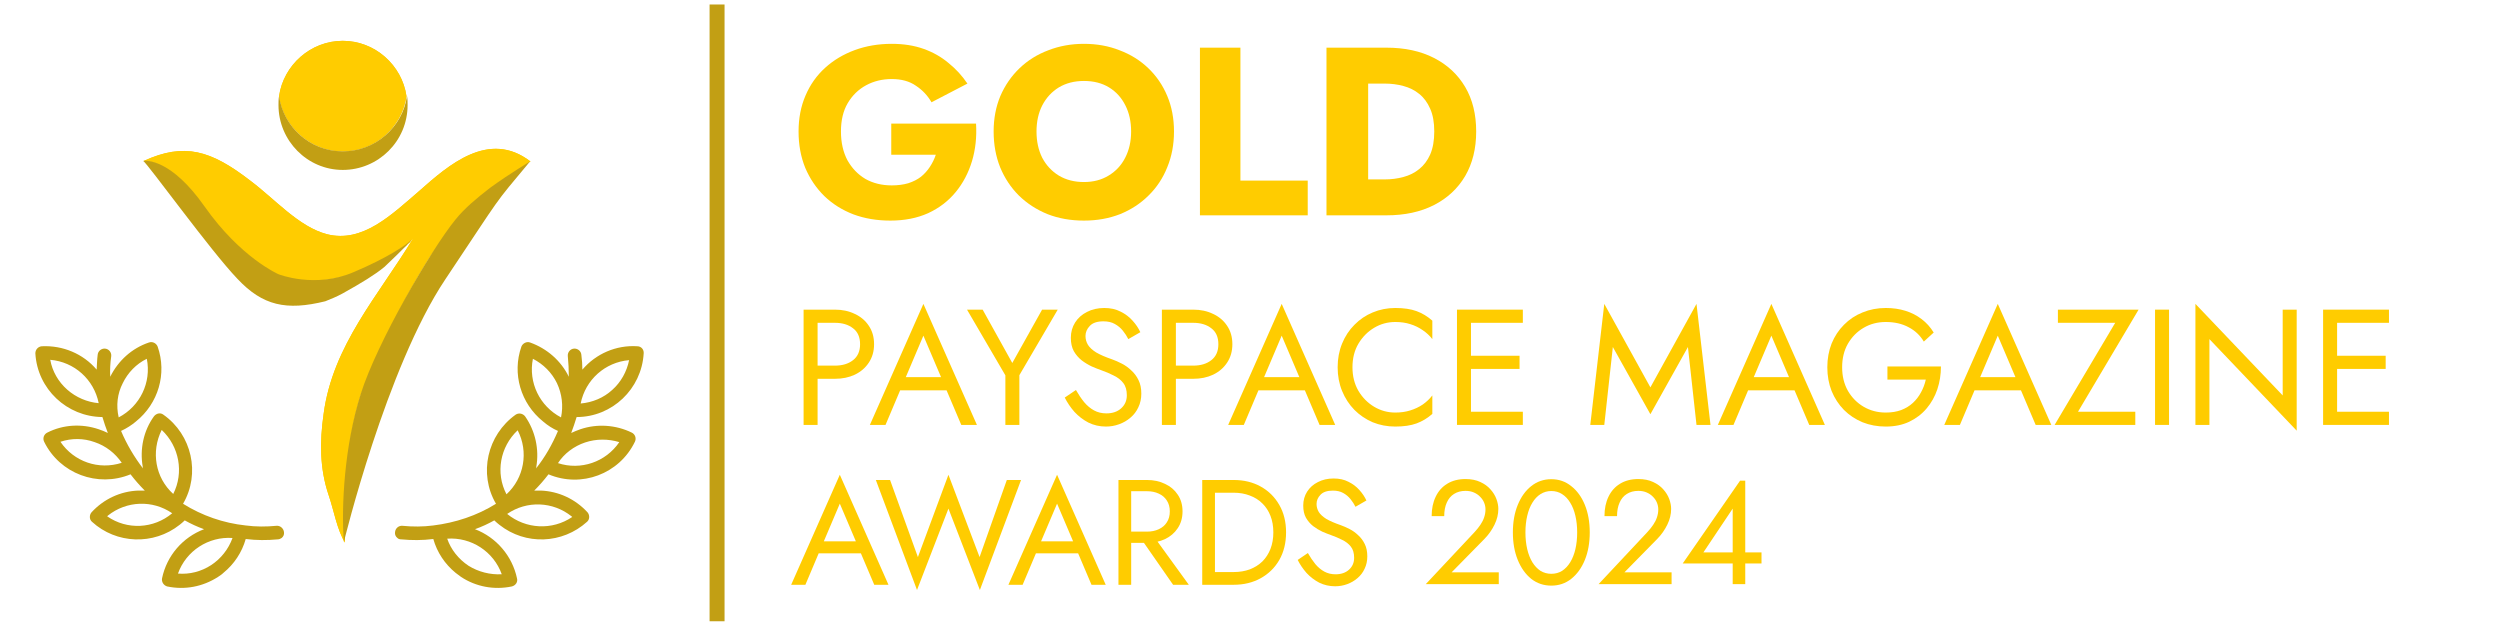 <svg width="167" height="42" viewBox="0 0 167 42" fill="none" xmlns="http://www.w3.org/2000/svg">
<path d="M48.4 0.3H47.4V41.5H48.4V0.3Z" fill="#C29F14"/>
<path d="M22.896 10.108C25.081 10.108 26.85 8.489 27.152 6.418C26.85 4.347 25.043 2.727 22.896 2.727C20.75 2.727 18.942 4.347 18.641 6.418C18.942 8.489 20.75 10.108 22.896 10.108Z" fill="#F0C61D"/>
<path d="M22.896 10.108C25.081 10.108 26.85 8.489 27.152 6.418C26.85 4.347 25.043 2.727 22.896 2.727C20.75 2.727 18.942 4.347 18.641 6.418C18.942 8.489 20.75 10.108 22.896 10.108Z" fill="#FFCC00"/>
<path d="M22.896 10.108C20.712 10.108 18.942 8.488 18.641 6.417C18.603 6.606 18.603 6.831 18.603 7.02C18.603 9.392 20.524 11.351 22.896 11.351C25.269 11.351 27.227 9.43 27.227 7.02C27.227 6.794 27.227 6.606 27.189 6.417C26.888 8.488 25.08 10.108 22.896 10.108Z" fill="#C29F14"/>
<path d="M24.101 26.34C25.382 23.215 26.813 20.202 28.545 17.415C30.315 14.553 35.361 10.712 35.437 10.787C32.65 8.641 29.938 11.051 28.018 12.745C26.135 14.365 24.214 16.248 21.842 15.645C19.959 15.155 18.377 13.31 16.72 12.068C14.084 10.034 12.314 9.507 9.603 10.749C10.732 10.749 12.126 11.879 12.766 12.821C14.084 14.704 14.724 16.022 18 18.168C19.243 18.959 20.448 18.846 21.691 18.695C23.499 18.507 26.398 17.377 27.604 15.909C25.306 19.712 22.218 23.064 21.616 27.658C21.352 29.503 21.352 31.311 21.955 33.081C22.294 34.06 22.52 35.416 23.047 36.244C22.971 32.855 23.122 29.466 24.101 26.34Z" fill="#FFCC00"/>
<path d="M24.101 26.34C25.382 23.215 26.813 20.202 28.545 17.415C30.315 14.553 35.361 10.712 35.437 10.787C32.65 8.641 29.938 11.051 28.018 12.745C26.135 14.365 24.214 16.248 21.842 15.645C19.959 15.155 18.377 13.31 16.72 12.068C14.084 10.034 12.314 9.507 9.603 10.749C10.732 10.749 12.126 11.879 12.766 12.821C14.084 14.704 14.724 16.022 18 18.168C19.243 18.959 20.448 18.846 21.691 18.695C23.499 18.507 26.398 17.377 27.604 15.909C25.306 19.712 22.218 23.064 21.616 27.658C21.352 29.503 21.352 31.311 21.955 33.081C22.294 34.06 22.52 35.416 23.047 36.244C22.971 32.855 23.122 29.466 24.101 26.34Z" fill="#FFCC00"/>
<path d="M23.649 18.167C21.051 19.297 18.603 18.318 18.603 18.318C18.603 18.318 16.08 17.226 13.67 13.799C11.448 10.635 9.791 10.711 9.565 10.748C9.866 10.937 14.084 16.774 15.854 18.619C17.549 20.427 19.13 20.765 21.729 20.125C22.105 19.975 22.482 19.824 22.896 19.598C24.177 18.883 25.043 18.355 25.683 17.828C26.286 17.263 26.813 16.736 27.152 16.397C27.227 16.322 27.265 16.247 27.34 16.171C27.34 16.171 27.302 16.209 27.265 16.284C27.378 16.171 27.453 16.096 27.491 16.02C27.076 16.397 25.947 17.188 23.649 18.167Z" fill="#C29F14"/>
<path d="M32.725 12.556C31.896 13.196 31.03 13.911 30.428 14.664C28.771 16.698 25.193 22.874 24.101 26.301C23.009 29.728 22.783 33.87 22.971 36.205C22.971 36.205 25.796 24.569 29.75 18.656C33.704 12.744 32.8 13.911 35.436 10.748C35.436 10.786 34.118 11.539 32.725 12.556Z" fill="#C29F14"/>
<path d="M9.082 28.154C10.576 26.954 11.164 24.963 10.531 23.153C10.44 22.926 10.191 22.791 9.942 22.881C8.811 23.266 7.906 24.081 7.363 25.167C7.34 24.714 7.363 24.262 7.431 23.786C7.453 23.537 7.272 23.311 7.023 23.288C6.774 23.266 6.548 23.447 6.525 23.696C6.48 24.035 6.48 24.352 6.457 24.691C5.552 23.628 4.195 23.062 2.792 23.13C2.543 23.153 2.362 23.356 2.362 23.605C2.497 25.981 4.466 27.837 6.842 27.859C6.955 28.222 7.068 28.584 7.204 28.923C7.023 28.832 6.797 28.742 6.593 28.674C5.462 28.29 4.217 28.357 3.154 28.9C2.927 29.014 2.837 29.285 2.95 29.511C3.991 31.638 6.525 32.589 8.72 31.684C9.015 32.069 9.331 32.43 9.671 32.77C9.512 32.77 9.377 32.77 9.241 32.77C8.042 32.815 6.933 33.336 6.118 34.218C5.96 34.399 5.96 34.694 6.141 34.852C7.77 36.345 10.259 36.436 12.002 35.056C12.115 34.965 12.228 34.875 12.341 34.761C12.748 34.988 13.178 35.191 13.631 35.35C12.205 35.893 11.142 37.115 10.825 38.631C10.78 38.88 10.938 39.106 11.164 39.174C12.341 39.423 13.54 39.196 14.559 38.541C14.694 38.45 14.808 38.382 14.921 38.269C15.645 37.681 16.165 36.889 16.414 36.006C17.138 36.096 17.84 36.096 18.564 36.029C18.654 36.029 18.745 35.983 18.813 35.938C18.926 35.848 18.994 35.712 18.971 35.553C18.949 35.304 18.722 35.101 18.474 35.123C17.772 35.191 17.093 35.191 16.414 35.101C14.921 34.942 13.495 34.444 12.228 33.652C13.405 31.638 12.816 29.036 10.915 27.701C10.712 27.543 10.44 27.611 10.282 27.814C9.58 28.787 9.331 30.009 9.535 31.186C9.535 31.231 9.535 31.254 9.558 31.299C8.969 30.53 8.471 29.692 8.087 28.787C8.471 28.606 8.788 28.403 9.082 28.154ZM8.132 30.915C6.593 31.412 4.941 30.846 4.036 29.511C4.783 29.263 5.575 29.263 6.322 29.534C7.068 29.783 7.702 30.281 8.132 30.915ZM7.159 34.49L7.204 34.444C8.449 33.449 10.191 33.381 11.504 34.286C10.259 35.327 8.494 35.417 7.159 34.49ZM14.106 37.748C13.45 38.178 12.658 38.382 11.888 38.314C12.431 36.798 13.925 35.825 15.532 35.938C15.26 36.684 14.762 37.318 14.106 37.748ZM10.802 28.719C11.979 29.828 12.296 31.571 11.572 32.996C10.372 31.91 10.078 30.168 10.802 28.719ZM8.2 25.597C8.539 24.895 9.105 24.307 9.807 23.967C10.123 25.551 9.354 27.136 7.928 27.882C7.747 27.09 7.838 26.298 8.2 25.597ZM4.489 26.026C3.9 25.506 3.493 24.805 3.357 24.035C4.964 24.171 6.276 25.348 6.593 26.932C5.824 26.864 5.077 26.547 4.489 26.026Z" fill="#C29F14"/>
<path d="M37.273 28.787C36.888 29.692 36.413 30.53 35.802 31.299C35.825 31.254 35.825 31.231 35.825 31.186C36.028 30.009 35.757 28.787 35.078 27.814C34.919 27.611 34.648 27.565 34.444 27.701C32.544 29.059 31.955 31.639 33.132 33.652C31.865 34.445 30.416 34.919 28.945 35.101C28.267 35.191 27.565 35.191 26.886 35.124C26.637 35.101 26.411 35.282 26.388 35.553C26.366 35.712 26.434 35.847 26.547 35.938C26.615 36.006 26.705 36.029 26.796 36.029C27.52 36.097 28.221 36.097 28.945 36.006C29.194 36.889 29.715 37.681 30.439 38.269C30.552 38.359 30.688 38.45 30.801 38.54C31.797 39.197 33.019 39.423 34.195 39.174C34.444 39.106 34.603 38.88 34.535 38.631C34.218 37.137 33.154 35.893 31.729 35.35C32.181 35.191 32.611 34.988 33.019 34.761C33.132 34.874 33.245 34.965 33.358 35.056C35.1 36.436 37.567 36.345 39.219 34.852C39.4 34.693 39.4 34.399 39.242 34.218C38.427 33.336 37.318 32.815 36.119 32.77C35.983 32.77 35.847 32.77 35.689 32.77C36.028 32.431 36.345 32.069 36.639 31.684C38.834 32.612 41.369 31.661 42.41 29.512C42.523 29.285 42.432 29.013 42.206 28.9C41.143 28.38 39.898 28.29 38.766 28.674C38.563 28.742 38.359 28.832 38.156 28.923C38.291 28.584 38.404 28.221 38.518 27.859C40.894 27.859 42.862 25.981 42.998 23.605C43.021 23.356 42.84 23.13 42.568 23.13C41.165 23.04 39.807 23.628 38.902 24.692C38.902 24.375 38.879 24.035 38.834 23.696C38.812 23.447 38.585 23.266 38.337 23.288C38.087 23.311 37.906 23.537 37.929 23.786C37.974 24.239 37.997 24.692 37.997 25.167C37.477 24.103 36.549 23.288 35.417 22.881C35.191 22.791 34.919 22.926 34.829 23.153C34.195 24.963 34.784 26.954 36.277 28.154C36.594 28.425 36.911 28.629 37.273 28.787ZM39.083 29.557C39.83 29.308 40.622 29.308 41.369 29.534C40.464 30.869 38.789 31.435 37.273 30.937C37.68 30.304 38.337 29.806 39.083 29.557ZM33.879 34.331C35.191 33.426 36.933 33.494 38.178 34.49L38.224 34.535C36.888 35.44 35.123 35.35 33.879 34.331ZM29.873 35.983C31.48 35.87 32.973 36.843 33.517 38.359C32.747 38.405 31.955 38.201 31.299 37.794C30.62 37.341 30.122 36.707 29.873 35.983ZM33.833 33.019C33.087 31.593 33.403 29.851 34.58 28.742C35.327 30.191 35.01 31.933 33.833 33.019ZM37.477 27.882C36.051 27.135 35.282 25.551 35.598 23.967C36.3 24.329 36.865 24.895 37.205 25.597C37.545 26.321 37.635 27.113 37.477 27.882ZM38.789 26.954C39.106 25.37 40.418 24.194 42.025 24.058C41.867 24.827 41.482 25.529 40.894 26.049C40.328 26.57 39.581 26.886 38.789 26.954Z" fill="#C29F14"/>
<path d="M59.536 10.336H62.512C62.416 10.624 62.283 10.896 62.112 11.152C61.952 11.397 61.755 11.616 61.52 11.808C61.285 11.989 61.003 12.133 60.672 12.24C60.341 12.336 59.973 12.384 59.568 12.384C58.907 12.384 58.32 12.24 57.808 11.952C57.307 11.653 56.907 11.237 56.608 10.704C56.32 10.16 56.176 9.52 56.176 8.784C56.176 8.037 56.325 7.408 56.624 6.896C56.933 6.373 57.344 5.973 57.856 5.696C58.368 5.419 58.939 5.28 59.568 5.28C60.219 5.28 60.757 5.429 61.184 5.728C61.621 6.016 61.968 6.384 62.224 6.832L64.624 5.584C64.272 5.061 63.851 4.603 63.36 4.208C62.88 3.803 62.325 3.488 61.696 3.264C61.067 3.04 60.357 2.928 59.568 2.928C58.683 2.928 57.861 3.067 57.104 3.344C56.347 3.621 55.685 4.016 55.12 4.528C54.555 5.04 54.117 5.659 53.808 6.384C53.499 7.099 53.344 7.899 53.344 8.784C53.344 9.669 53.493 10.48 53.792 11.216C54.101 11.941 54.528 12.571 55.072 13.104C55.616 13.627 56.261 14.032 57.008 14.32C57.755 14.597 58.576 14.736 59.472 14.736C60.421 14.736 61.264 14.571 62 14.24C62.736 13.899 63.349 13.429 63.84 12.832C64.331 12.235 64.693 11.547 64.928 10.768C65.163 9.989 65.253 9.152 65.2 8.256H59.536V10.336Z" fill="#FFCC00"/>
<path d="M69.239 8.784C69.239 8.123 69.367 7.541 69.623 7.04C69.89 6.528 70.258 6.128 70.727 5.84C71.207 5.552 71.767 5.408 72.407 5.408C73.058 5.408 73.618 5.552 74.087 5.84C74.557 6.128 74.919 6.528 75.175 7.04C75.431 7.541 75.559 8.123 75.559 8.784C75.559 9.445 75.426 10.032 75.159 10.544C74.903 11.045 74.535 11.44 74.055 11.728C73.586 12.016 73.037 12.16 72.407 12.16C71.767 12.16 71.207 12.016 70.727 11.728C70.258 11.44 69.89 11.045 69.623 10.544C69.367 10.032 69.239 9.445 69.239 8.784ZM66.375 8.784C66.375 9.648 66.519 10.443 66.807 11.168C67.106 11.893 67.522 12.523 68.055 13.056C68.599 13.589 69.239 14.005 69.975 14.304C70.711 14.592 71.522 14.736 72.407 14.736C73.282 14.736 74.087 14.592 74.823 14.304C75.559 14.005 76.194 13.589 76.727 13.056C77.271 12.523 77.687 11.893 77.975 11.168C78.274 10.443 78.423 9.648 78.423 8.784C78.423 7.92 78.274 7.131 77.975 6.416C77.677 5.701 77.255 5.083 76.711 4.56C76.167 4.037 75.527 3.637 74.791 3.36C74.066 3.072 73.271 2.928 72.407 2.928C71.554 2.928 70.759 3.072 70.023 3.36C69.287 3.637 68.647 4.037 68.103 4.56C67.559 5.083 67.133 5.701 66.823 6.416C66.525 7.131 66.375 7.92 66.375 8.784Z" fill="#FFCC00"/>
<path d="M80.156 3.184V14.384H87.356V12.064H82.86V3.184H80.156Z" fill="#FFCC00"/>
<path d="M88.609 3.184V14.384H91.393V3.184H88.609ZM92.609 14.384C93.836 14.384 94.897 14.155 95.793 13.696C96.689 13.237 97.382 12.592 97.873 11.76C98.364 10.917 98.609 9.925 98.609 8.784C98.609 7.632 98.364 6.64 97.873 5.808C97.382 4.976 96.689 4.331 95.793 3.872C94.897 3.413 93.836 3.184 92.609 3.184H90.401V5.584H92.513C92.94 5.584 93.35 5.637 93.745 5.744C94.15 5.851 94.502 6.027 94.801 6.272C95.11 6.517 95.356 6.848 95.537 7.264C95.718 7.669 95.809 8.176 95.809 8.784C95.809 9.392 95.718 9.904 95.537 10.32C95.356 10.725 95.11 11.051 94.801 11.296C94.502 11.541 94.15 11.717 93.745 11.824C93.35 11.931 92.94 11.984 92.513 11.984H90.401V14.384H92.609Z" fill="#FFCC00"/>
<path d="M53.68 20.684V28.384H54.615V20.684H53.68ZM54.197 21.564H55.77C56.269 21.564 56.672 21.685 56.98 21.927C57.295 22.162 57.453 22.517 57.453 22.994C57.453 23.463 57.295 23.819 56.98 24.061C56.672 24.303 56.269 24.424 55.77 24.424H54.197V25.304H55.77C56.269 25.304 56.712 25.212 57.101 25.029C57.497 24.838 57.809 24.57 58.036 24.226C58.271 23.874 58.388 23.463 58.388 22.994C58.388 22.517 58.271 22.107 58.036 21.762C57.809 21.417 57.497 21.153 57.101 20.97C56.712 20.779 56.269 20.684 55.77 20.684H54.197V21.564Z" fill="#FFCC00"/>
<path d="M59.67 26.074H63.74L63.41 25.194H60L59.67 26.074ZM61.683 22.422L63.003 25.524L63.091 25.744L64.213 28.384H65.258L61.683 20.299L58.108 28.384H59.153L60.297 25.678L60.385 25.48L61.683 22.422Z" fill="#FFCC00"/>
<path d="M69.612 20.684L67.621 24.248L65.641 20.684H64.596L67.159 25.073V28.384H68.094V25.062L70.657 20.684H69.612Z" fill="#FFCC00"/>
<path d="M71.873 26.052L71.125 26.558C71.294 26.895 71.51 27.214 71.774 27.515C72.046 27.808 72.357 28.047 72.709 28.23C73.069 28.406 73.457 28.494 73.875 28.494C74.183 28.494 74.477 28.442 74.755 28.34C75.041 28.237 75.294 28.09 75.514 27.9C75.742 27.709 75.918 27.478 76.042 27.207C76.174 26.936 76.24 26.631 76.24 26.294C76.24 25.942 76.178 25.641 76.053 25.392C75.929 25.135 75.767 24.919 75.569 24.743C75.379 24.559 75.17 24.409 74.942 24.292C74.715 24.174 74.499 24.079 74.293 24.006C73.846 23.852 73.49 23.698 73.226 23.544C72.97 23.383 72.786 23.214 72.676 23.038C72.566 22.855 72.511 22.657 72.511 22.444C72.511 22.195 72.607 21.971 72.797 21.773C72.988 21.567 73.292 21.465 73.71 21.465C74.011 21.465 74.264 21.523 74.469 21.641C74.682 21.758 74.862 21.909 75.008 22.092C75.155 22.275 75.276 22.462 75.371 22.653L76.174 22.191C76.05 21.919 75.877 21.663 75.657 21.421C75.437 21.172 75.17 20.97 74.854 20.816C74.546 20.654 74.183 20.574 73.765 20.574C73.333 20.574 72.948 20.662 72.61 20.838C72.273 21.006 72.009 21.241 71.818 21.542C71.628 21.843 71.532 22.183 71.532 22.565C71.532 22.917 71.598 23.214 71.73 23.456C71.87 23.698 72.046 23.903 72.258 24.072C72.471 24.233 72.695 24.369 72.929 24.479C73.164 24.581 73.377 24.666 73.567 24.732C73.861 24.834 74.136 24.952 74.392 25.084C74.656 25.209 74.869 25.373 75.03 25.579C75.192 25.784 75.272 26.059 75.272 26.404C75.272 26.756 75.148 27.046 74.898 27.273C74.649 27.5 74.319 27.614 73.908 27.614C73.6 27.614 73.325 27.548 73.083 27.416C72.841 27.284 72.621 27.101 72.423 26.866C72.233 26.631 72.049 26.36 71.873 26.052Z" fill="#FFCC00"/>
<path d="M77.614 20.684V28.384H78.549V20.684H77.614ZM78.131 21.564H79.704C80.202 21.564 80.606 21.685 80.914 21.927C81.229 22.162 81.387 22.517 81.387 22.994C81.387 23.463 81.229 23.819 80.914 24.061C80.606 24.303 80.202 24.424 79.704 24.424H78.131V25.304H79.704C80.202 25.304 80.646 25.212 81.035 25.029C81.431 24.838 81.742 24.57 81.97 24.226C82.204 23.874 82.322 23.463 82.322 22.994C82.322 22.517 82.204 22.107 81.97 21.762C81.742 21.417 81.431 21.153 81.035 20.97C80.646 20.779 80.202 20.684 79.704 20.684H78.131V21.564Z" fill="#FFCC00"/>
<path d="M83.604 26.074H87.674L87.344 25.194H83.934L83.604 26.074ZM85.617 22.422L86.937 25.524L87.025 25.744L88.147 28.384H89.192L85.617 20.299L82.042 28.384H83.087L84.231 25.678L84.319 25.48L85.617 22.422Z" fill="#FFCC00"/>
<path d="M90.345 24.534C90.345 23.933 90.477 23.408 90.741 22.961C91.013 22.506 91.365 22.151 91.797 21.894C92.23 21.637 92.699 21.509 93.205 21.509C93.572 21.509 93.906 21.556 94.206 21.652C94.514 21.747 94.793 21.883 95.042 22.059C95.292 22.227 95.504 22.425 95.68 22.653V21.421C95.358 21.135 95.006 20.922 94.624 20.783C94.243 20.643 93.77 20.574 93.205 20.574C92.67 20.574 92.168 20.673 91.698 20.871C91.236 21.061 90.829 21.337 90.477 21.696C90.125 22.048 89.85 22.466 89.652 22.95C89.454 23.434 89.355 23.962 89.355 24.534C89.355 25.106 89.454 25.634 89.652 26.118C89.85 26.602 90.125 27.023 90.477 27.383C90.829 27.735 91.236 28.01 91.698 28.208C92.168 28.398 92.67 28.494 93.205 28.494C93.77 28.494 94.243 28.424 94.624 28.285C95.006 28.145 95.358 27.933 95.68 27.647V26.415C95.504 26.642 95.292 26.844 95.042 27.02C94.793 27.189 94.514 27.32 94.206 27.416C93.906 27.511 93.572 27.559 93.205 27.559C92.699 27.559 92.23 27.43 91.797 27.174C91.365 26.917 91.013 26.561 90.741 26.107C90.477 25.652 90.345 25.128 90.345 24.534Z" fill="#FFCC00"/>
<path d="M97.843 28.384H101.726V27.504H97.843V28.384ZM97.843 21.564H101.726V20.684H97.843V21.564ZM97.843 24.644H101.506V23.764H97.843V24.644ZM97.326 20.684V28.384H98.261V20.684H97.326Z" fill="#FFCC00"/>
<path d="M107.738 23.181L110.246 27.669L112.754 23.181L113.326 28.384H114.261L113.326 20.299L110.246 25.876L107.166 20.299L106.231 28.384H107.166L107.738 23.181Z" fill="#FFCC00"/>
<path d="M116.314 26.074H120.384L120.054 25.194H116.644L116.314 26.074ZM118.327 22.422L119.647 25.524L119.735 25.744L120.857 28.384H121.902L118.327 20.299L114.752 28.384H115.797L116.941 25.678L117.029 25.48L118.327 22.422Z" fill="#FFCC00"/>
<path d="M126.08 25.359H128.643C128.577 25.66 128.471 25.942 128.324 26.206C128.185 26.47 128.005 26.704 127.785 26.91C127.565 27.115 127.301 27.276 126.993 27.394C126.693 27.504 126.352 27.559 125.97 27.559C125.428 27.559 124.936 27.43 124.496 27.174C124.056 26.917 123.704 26.561 123.44 26.107C123.184 25.652 123.055 25.128 123.055 24.534C123.055 23.933 123.184 23.408 123.44 22.961C123.704 22.506 124.056 22.151 124.496 21.894C124.936 21.637 125.428 21.509 125.97 21.509C126.557 21.509 127.067 21.626 127.499 21.861C127.932 22.088 128.269 22.407 128.511 22.818L129.171 22.213C128.951 21.854 128.68 21.553 128.357 21.311C128.042 21.069 127.683 20.886 127.279 20.761C126.883 20.636 126.447 20.574 125.97 20.574C125.413 20.574 124.896 20.673 124.419 20.871C123.943 21.061 123.528 21.337 123.176 21.696C122.824 22.048 122.549 22.466 122.351 22.95C122.161 23.434 122.065 23.962 122.065 24.534C122.065 25.106 122.161 25.634 122.351 26.118C122.549 26.602 122.824 27.023 123.176 27.383C123.528 27.735 123.943 28.01 124.419 28.208C124.896 28.398 125.413 28.494 125.97 28.494C126.557 28.494 127.078 28.387 127.532 28.175C127.994 27.955 128.383 27.658 128.698 27.284C129.014 26.91 129.252 26.485 129.413 26.008C129.575 25.524 129.655 25.014 129.655 24.479H126.08V25.359Z" fill="#FFCC00"/>
<path d="M131.439 26.074H135.509L135.179 25.194H131.769L131.439 26.074ZM133.452 22.422L134.772 25.524L134.86 25.744L135.982 28.384H137.027L133.452 20.299L129.877 28.384H130.922L132.066 25.678L132.154 25.48L133.452 22.422Z" fill="#FFCC00"/>
<path d="M137.468 21.564H141.296L137.248 28.384H142.638V27.504H138.81L142.858 20.684H137.468V21.564Z" fill="#FFCC00"/>
<path d="M143.957 20.684V28.384H144.892V20.684H143.957Z" fill="#FFCC00"/>
<path d="M152.484 20.684V26.415L146.654 20.299V28.384H147.589V22.653L153.419 28.769V20.684H152.484Z" fill="#FFCC00"/>
<path d="M155.7 28.384H159.583V27.504H155.7V28.384ZM155.7 21.564H159.583V20.684H155.7V21.564ZM155.7 24.644H159.363V23.764H155.7V24.644ZM155.183 20.684V28.384H156.118V20.684H155.183Z" fill="#FFCC00"/>
<path d="M54.27 36.963L54.57 36.163H57.67L57.97 36.963H54.27ZM56.1 33.643L54.92 36.423L54.84 36.603L53.8 39.063H52.85L56.1 31.713L59.35 39.063H58.4L57.38 36.663L57.3 36.463L56.1 33.643Z" fill="#FFCC00"/>
<path d="M65.436 37.213L67.256 32.063H68.206L65.456 39.413L63.356 33.973L61.256 39.413L58.506 32.063H59.456L61.316 37.213L63.356 31.713L65.436 37.213Z" fill="#FFCC00"/>
<path d="M68.782 36.963L69.082 36.163H72.182L72.482 36.963H68.782ZM70.612 33.643L69.432 36.423L69.352 36.603L68.312 39.063H67.362L70.612 31.713L73.862 39.063H72.912L71.892 36.663L71.812 36.463L70.612 33.643Z" fill="#FFCC00"/>
<path d="M75.963 35.613H76.913L79.413 39.063H78.363L75.963 35.613ZM74.713 32.063H75.563V39.063H74.713V32.063ZM75.183 32.813V32.063H76.613C77.067 32.063 77.47 32.149 77.823 32.323C78.183 32.489 78.467 32.729 78.673 33.043C78.887 33.356 78.993 33.729 78.993 34.163C78.993 34.589 78.887 34.963 78.673 35.283C78.467 35.596 78.183 35.839 77.823 36.013C77.47 36.179 77.067 36.263 76.613 36.263H75.183V35.513H76.613C76.913 35.513 77.177 35.459 77.403 35.353C77.637 35.246 77.817 35.093 77.943 34.893C78.077 34.693 78.143 34.449 78.143 34.163C78.143 33.876 78.077 33.633 77.943 33.433C77.817 33.233 77.637 33.079 77.403 32.973C77.177 32.866 76.913 32.813 76.613 32.813H75.183Z" fill="#FFCC00"/>
<path d="M80.309 32.063H81.159V39.063H80.309V32.063ZM82.409 39.063H80.779V38.213H82.409C82.802 38.213 83.162 38.153 83.489 38.033C83.816 37.906 84.096 37.729 84.329 37.503C84.562 37.269 84.742 36.989 84.869 36.663C84.996 36.336 85.059 35.969 85.059 35.563C85.059 35.156 84.996 34.789 84.869 34.463C84.742 34.136 84.562 33.859 84.329 33.633C84.096 33.399 83.816 33.223 83.489 33.103C83.162 32.976 82.802 32.913 82.409 32.913H80.779V32.063H82.409C83.089 32.063 83.692 32.209 84.219 32.503C84.746 32.796 85.159 33.206 85.459 33.733C85.759 34.253 85.909 34.863 85.909 35.563C85.909 36.263 85.759 36.876 85.459 37.403C85.159 37.923 84.746 38.329 84.219 38.623C83.692 38.916 83.089 39.063 82.409 39.063Z" fill="#FFCC00"/>
<path d="M87.366 36.943C87.526 37.223 87.693 37.469 87.866 37.683C88.046 37.896 88.246 38.063 88.466 38.183C88.686 38.303 88.936 38.363 89.216 38.363C89.589 38.363 89.889 38.259 90.116 38.053C90.343 37.846 90.456 37.583 90.456 37.263C90.456 36.949 90.383 36.699 90.236 36.513C90.089 36.326 89.896 36.176 89.656 36.063C89.423 35.943 89.173 35.836 88.906 35.743C88.733 35.683 88.539 35.606 88.326 35.513C88.113 35.413 87.909 35.289 87.716 35.143C87.523 34.989 87.363 34.803 87.236 34.583C87.116 34.363 87.056 34.093 87.056 33.773C87.056 33.426 87.143 33.116 87.316 32.843C87.489 32.569 87.729 32.356 88.036 32.203C88.343 32.043 88.693 31.963 89.086 31.963C89.466 31.963 89.796 32.036 90.076 32.183C90.363 32.323 90.606 32.506 90.806 32.733C91.006 32.953 91.163 33.186 91.276 33.433L90.546 33.853C90.459 33.679 90.349 33.509 90.216 33.343C90.083 33.176 89.919 33.039 89.726 32.933C89.539 32.826 89.309 32.773 89.036 32.773C88.656 32.773 88.379 32.866 88.206 33.053C88.033 33.233 87.946 33.436 87.946 33.663C87.946 33.856 87.996 34.036 88.096 34.203C88.196 34.363 88.363 34.516 88.596 34.663C88.836 34.803 89.159 34.943 89.566 35.083C89.753 35.149 89.949 35.236 90.156 35.343C90.363 35.449 90.553 35.586 90.726 35.753C90.906 35.913 91.053 36.109 91.166 36.343C91.279 36.569 91.336 36.843 91.336 37.163C91.336 37.469 91.276 37.746 91.156 37.993C91.043 38.239 90.883 38.449 90.676 38.623C90.476 38.796 90.246 38.929 89.986 39.023C89.733 39.116 89.466 39.163 89.186 39.163C88.806 39.163 88.453 39.083 88.126 38.923C87.806 38.756 87.523 38.539 87.276 38.273C87.036 37.999 86.839 37.709 86.686 37.403L87.366 36.943Z" fill="#FFCC00"/>
<path d="M95.24 39.021L98.509 35.535C98.66 35.371 98.788 35.209 98.894 35.051C99.006 34.887 99.088 34.722 99.141 34.558C99.2 34.386 99.23 34.209 99.23 34.024C99.23 33.873 99.2 33.725 99.141 33.58C99.081 33.435 98.993 33.303 98.874 33.185C98.762 33.066 98.624 32.971 98.459 32.899C98.295 32.826 98.107 32.79 97.896 32.79C97.6 32.79 97.343 32.859 97.126 32.997C96.915 33.129 96.754 33.323 96.642 33.58C96.53 33.83 96.474 34.13 96.474 34.479H95.635C95.635 33.985 95.724 33.554 95.902 33.185C96.079 32.81 96.336 32.52 96.672 32.316C97.014 32.105 97.422 32 97.896 32C98.278 32 98.607 32.066 98.884 32.197C99.16 32.323 99.388 32.487 99.565 32.691C99.743 32.889 99.875 33.103 99.96 33.333C100.046 33.564 100.089 33.784 100.089 33.995C100.089 34.35 100.003 34.703 99.832 35.051C99.661 35.4 99.44 35.713 99.17 35.99L96.968 38.231H100.118V39.021H95.24Z" fill="#FFCC00"/>
<path d="M101.899 35.565C101.899 35.967 101.939 36.339 102.018 36.681C102.097 37.017 102.212 37.31 102.363 37.56C102.515 37.803 102.696 37.994 102.906 38.133C103.124 38.264 103.364 38.33 103.627 38.33C103.897 38.33 104.138 38.264 104.348 38.133C104.559 37.994 104.74 37.803 104.891 37.56C105.043 37.31 105.158 37.017 105.237 36.681C105.316 36.339 105.355 35.967 105.355 35.565C105.355 35.163 105.316 34.795 105.237 34.459C105.158 34.117 105.043 33.824 104.891 33.58C104.74 33.33 104.559 33.139 104.348 33.007C104.138 32.869 103.897 32.8 103.627 32.8C103.364 32.8 103.124 32.869 102.906 33.007C102.696 33.139 102.515 33.33 102.363 33.58C102.212 33.824 102.097 34.117 102.018 34.459C101.939 34.795 101.899 35.163 101.899 35.565ZM101.06 35.565C101.06 34.874 101.168 34.261 101.386 33.728C101.603 33.195 101.902 32.777 102.284 32.474C102.673 32.165 103.12 32.01 103.627 32.01C104.134 32.01 104.579 32.165 104.96 32.474C105.349 32.777 105.652 33.195 105.869 33.728C106.086 34.261 106.195 34.874 106.195 35.565C106.195 36.256 106.086 36.868 105.869 37.402C105.652 37.935 105.349 38.356 104.96 38.666C104.579 38.969 104.134 39.12 103.627 39.12C103.12 39.12 102.673 38.969 102.284 38.666C101.902 38.356 101.603 37.935 101.386 37.402C101.168 36.868 101.06 36.256 101.06 35.565Z" fill="#FFCC00"/>
<path d="M106.784 39.021L110.052 35.535C110.204 35.371 110.332 35.209 110.437 35.051C110.549 34.887 110.632 34.722 110.684 34.558C110.743 34.386 110.773 34.209 110.773 34.024C110.773 33.873 110.743 33.725 110.684 33.58C110.625 33.435 110.536 33.303 110.418 33.185C110.306 33.066 110.167 32.971 110.003 32.899C109.838 32.826 109.651 32.79 109.44 32.79C109.144 32.79 108.887 32.859 108.67 32.997C108.459 33.129 108.298 33.323 108.186 33.58C108.074 33.83 108.018 34.13 108.018 34.479H107.179C107.179 33.985 107.267 33.554 107.445 33.185C107.623 32.81 107.88 32.52 108.215 32.316C108.558 32.105 108.966 32 109.44 32C109.822 32 110.151 32.066 110.427 32.197C110.704 32.323 110.931 32.487 111.109 32.691C111.287 32.889 111.418 33.103 111.504 33.333C111.589 33.564 111.632 33.784 111.632 33.995C111.632 34.35 111.547 34.703 111.375 35.051C111.204 35.4 110.984 35.713 110.714 35.99L108.512 38.231H111.662V39.021H106.784Z" fill="#FFCC00"/>
<path d="M112.406 37.639L116.237 32.109H116.583V39.021H115.744V33.975L113.788 36.898H117.669V37.639H112.406Z" fill="#FFCC00"/>
</svg>
